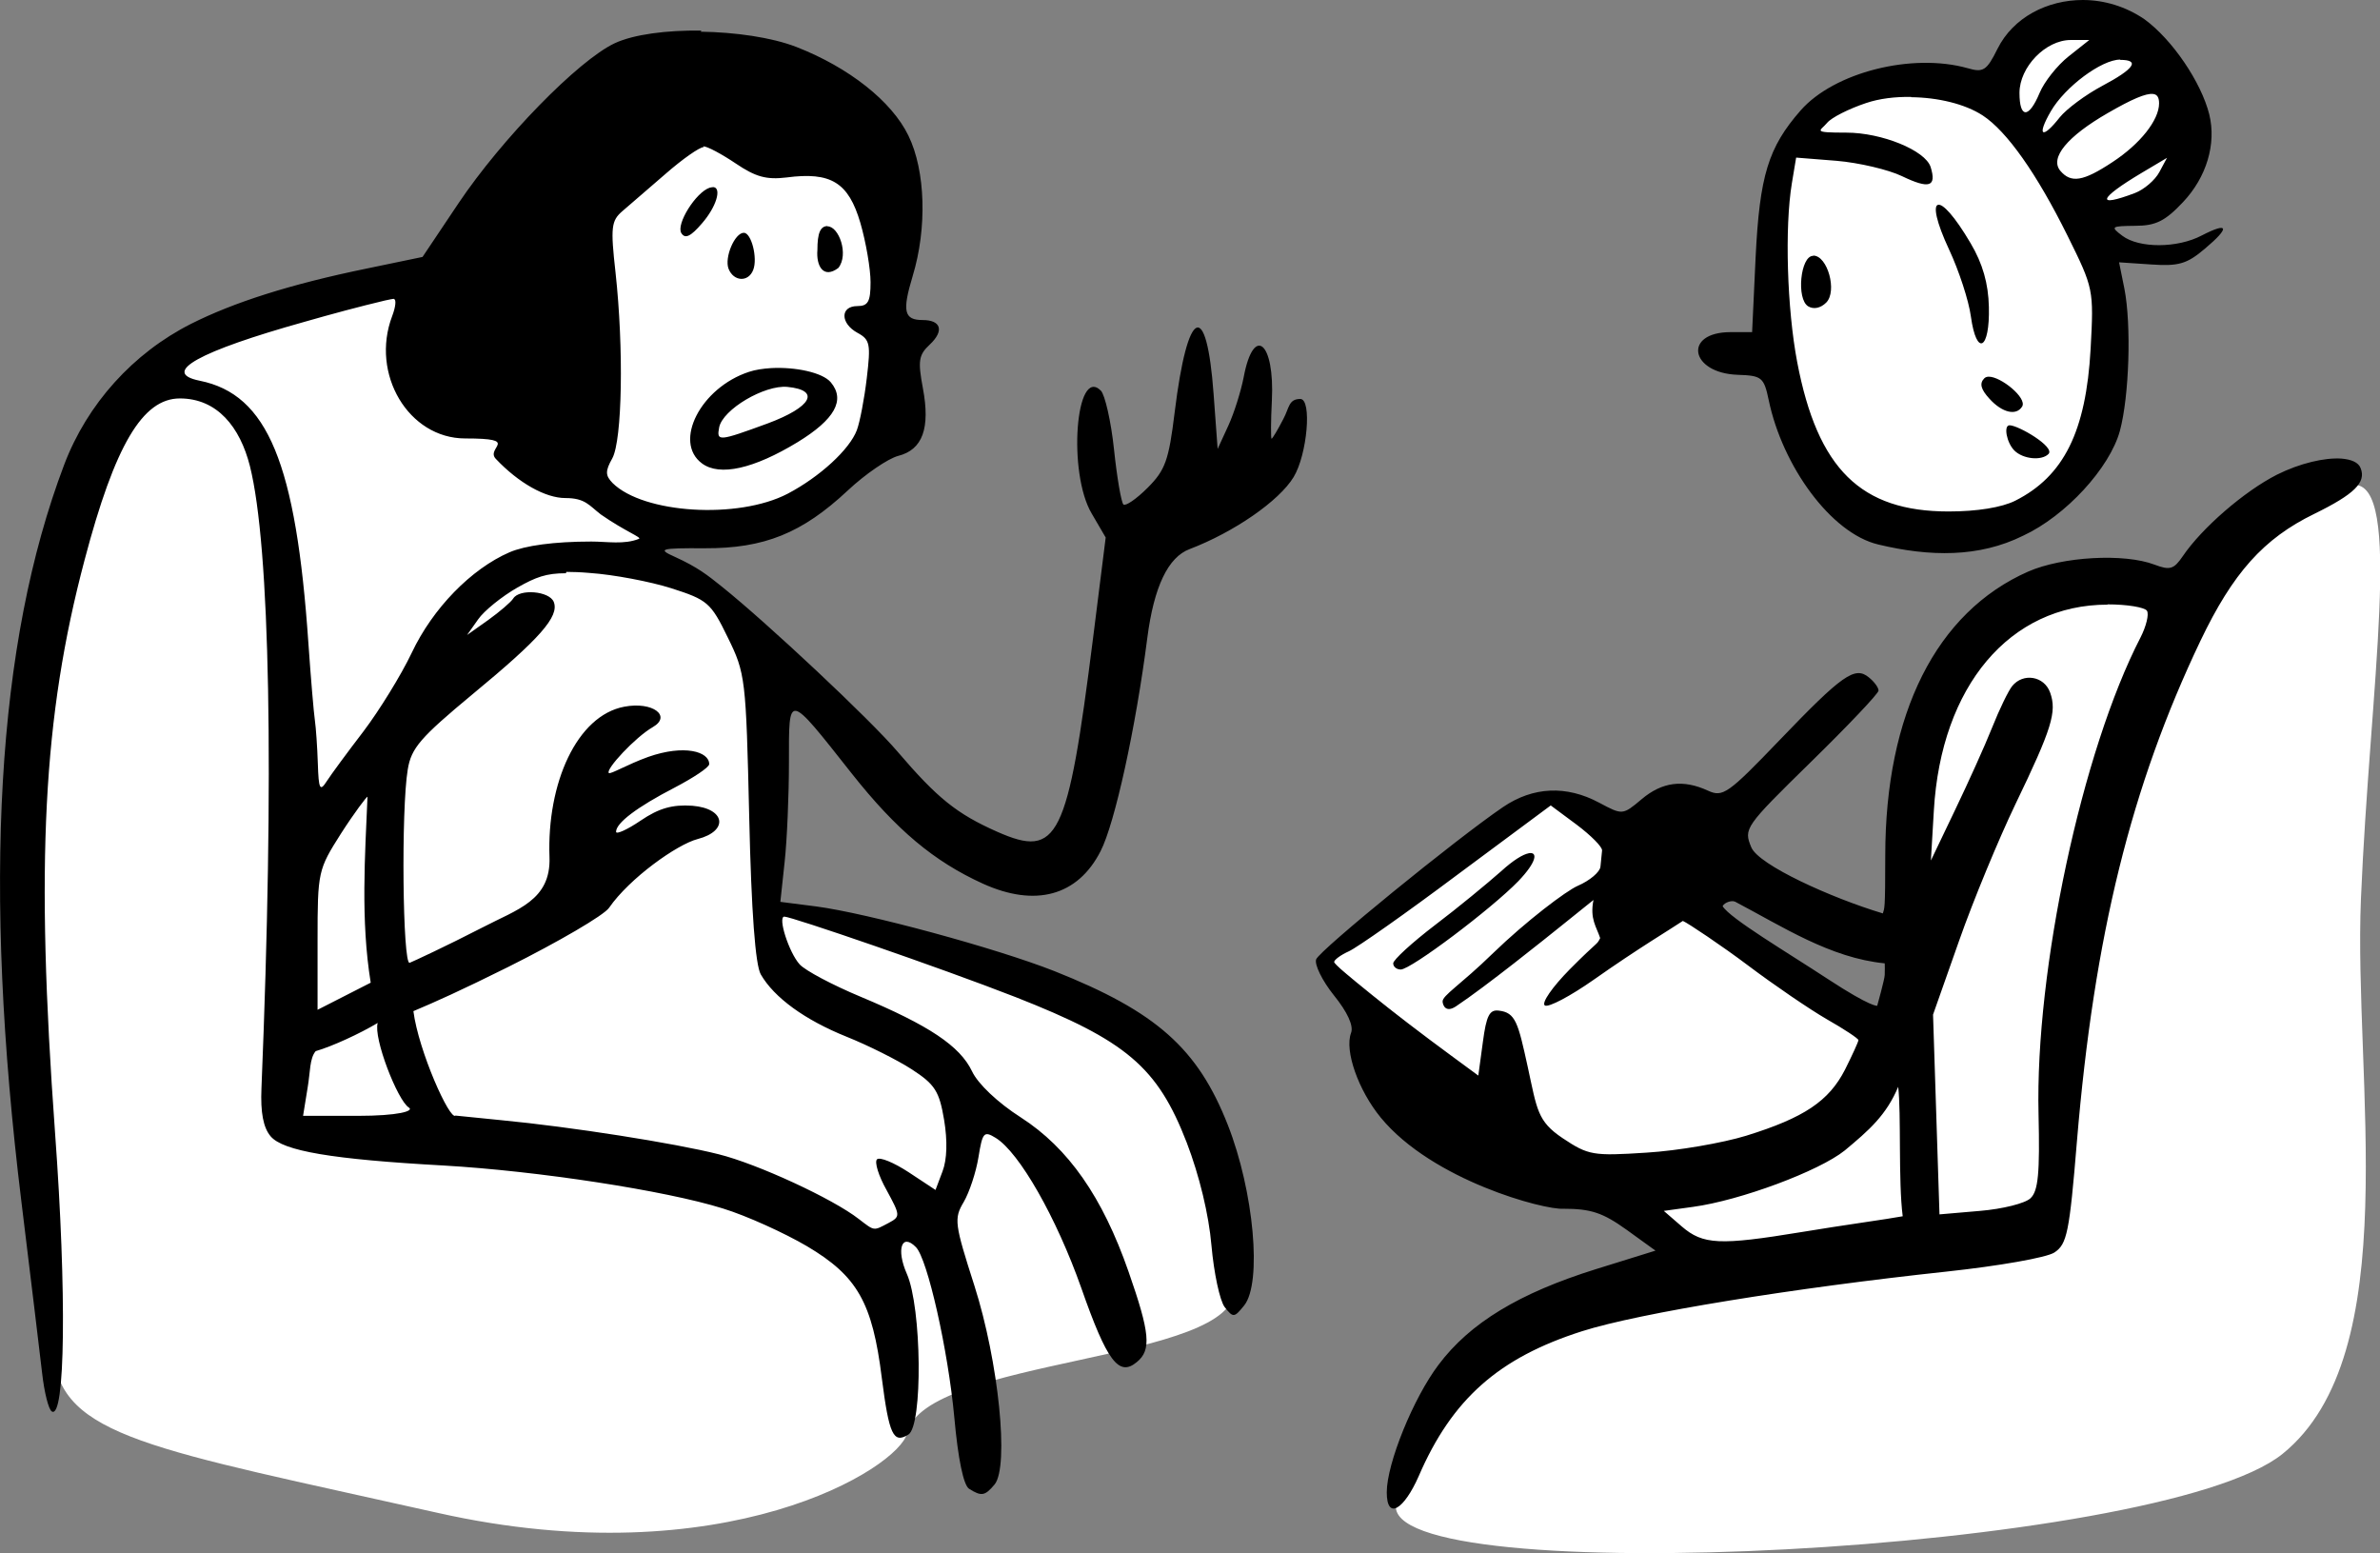 <?xml version="1.0" encoding="UTF-8"?>
<svg id="Capa_1" xmlns="http://www.w3.org/2000/svg" version="1.1" viewBox="0 0 886.6 578.5">
  <rect x="0" y="0" width="886.6" height="578.5" fill="#808080" stroke="none"/>
  <!-- Generator: Adobe Illustrator 30.0.0, SVG Export Plug-In . SVG Version: 2.1.1 Build 123)  -->
  <defs>
    <style>
      .st0 {
        fill: #fff;
      }
    </style>
  </defs>
  <path class="st0" d="M773.3,6.8c-2.9,0-5.8.3-8.5,1.2-14.1,4.4-20.8,24.3-27.2,22.1-6.3-2.2-53.3-.8-63.4,10.5s-16.9,66.4-14.1,84.4c0,0,2.2,30.7,11.1,45.5,8.9,14.7,19.2,25.8,39.9,31.3,20.7,5.5,47.3-5.2,57.5-17.7,10.1-12.5,24.3-49.3,20.8-58.3s-12-44.1-12-44.1c0,0,37-6,40.4-18,3.4-12-3.8-33.2-11.2-42.1-6-7.3-20.5-14.6-33.2-14.7ZM280.5,46.8c-6.1-.1-12.9.6-20.4,2.3-40.2,9.4-82.4,54.2-82.4,54.2,0,0-38.9,4.3-61.3,10s-44.1,13.9-58,28.2c-13.9,14.3-26.2,35.2-34.6,64-8.4,28.8-20.1,140.7-18.7,157.3,1.4,16.6,13.9,121.6,14.8,141.3,2.7,31.2,36.7,35.5,143.3,59.4,106.6,23.9,171.8-16.8,174.7-29.7,6.4-28.2,124-26.4,121.8-54-1.2-15-.4-51.1-9.2-62.4-8.8-11.2-19.7-29.1-39.2-38.8-19.5-9.6-124.9-41.3-124.9-41.3,0,0,1.2-18.7-.2-25.3-1.4-6.6-3.9-70.5-8-76.5-4.1-6-31.2-25.2-31.2-25.2l.2-13.5s38.5-3.3,46.1-4.9c7.6-1.6,37.3-29.8,37.3-29.8,0,0,2-90.1-4.7-95.5-5.4-4.3-18.9-19.4-45.4-19.9ZM876.5,180.5c-18.8,1.2-10.5,1.4-20.8,8-10.3,6.6-37.7,34.9-47.1,31.7s-32.3-6.2-51.5.3c-19.2,6.5-29.9,25.4-37.3,46.2-7.4,20.8-7.2,122.7-7.2,122.7l-99.9-68.9-36.1-22.9-81,60.3,134.8,109.8s4,9.5-5.6,8.4c-9.6-1.1-77.9,32-77.9,32,0,0-17,26.1-26.8,52-6.7,32.9,284.2,18.5,330.2-18.6,46-37.2,26.4-139.5,29.2-206.7,3.3-78.9,15.9-155.4-2.9-154.2Z"/>
  <path d="M775.9,0c-13.2,0-25.9,6.4-31.8,18.2-4,8.1-5.3,8.9-11.1,7.2-20.7-5.8-49.7,1.5-62.2,15.7-12.1,13.8-15.3,24.3-16.8,54.8l-1.3,27.8h-8c-17.8,0-15.2,15.3,2.7,15.9,8.9.3,9.7.9,11.5,9.5,5.1,24.4,23.1,49.5,40.8,53.7,19.2,4.6,37.5,4.9,54-3.3,15.9-7.4,32.2-25.2,36-39,3.5-13,4.3-39.5,1.7-52.9l-2-9.9,12,.8c10.2.7,13.3-.2,20-5.9,9.4-7.9,8.9-10.1-1.2-4.9-9.1,4.8-23.4,4.8-29.6.1-4.5-3.4-4.2-3.6,4.8-3.7,7.7,0,11.2-1.8,17.8-8.8,8.8-9.3,12.5-21.7,9.8-32.7-3-12-13.8-27.9-24.1-35.4C791.9,2.4,783.8,0,775.9,0ZM261.3,11.4c-12.9-.2-25.2,1.4-32.3,4.7-13.6,6.4-42,35.5-58.2,59.6l-13.4,20-20.7,4.3c-28.8,5.9-49.8,12.7-65.5,20.6-21.6,10.9-38.7,29.8-47.3,52.5C-1.3,239.6-6.5,329.5,8,447.8c3.4,27.9,6.9,56.6,7.7,63.7.8,7.1,2.4,13.5,3.6,14.2,5,3.1,5.6-43.9,1.2-103.9-7.3-100.5-4.5-154.7,11-213.2,11.3-42.8,21.6-60.2,35.5-60.2s22.4,10.6,26.1,25.2c7.5,29.9,9.1,114.5,4.3,231.7-.4,9.1.7,14.7,3.4,17.9,4.6,5.5,22.9,8.6,64.5,10.9,34.8,2,82.6,9.3,104,16,8.8,2.7,22.9,9.1,31.4,14.1,18.7,11.1,24.3,20.9,27.8,49.1,2.7,21.1,4.3,24.5,9.9,21,5.4-3.3,5-47.3-.6-59.9-4-9.1-1.9-15.3,3.4-9.9,4.3,4.3,12,38.4,14.3,63.4,1.4,15.5,3.4,25.2,5.5,26.6h0c4.6,2.9,5.9,2.7,9.5-1.6,5.5-6.7,1.5-45.8-7.5-74-7.4-23.1-7.7-25-4-31.2,2.1-3.6,4.6-11.1,5.5-16.7,1.5-9.2,2-9.9,6.4-7.2,8.8,5.4,22.6,29.6,31.9,55.9,9.6,27.4,14,33.2,20.7,27.6,5.5-4.5,4.9-10.8-3.1-33.7-9.7-27.8-22.4-46-40.1-57.4-8.6-5.5-16-12.5-18.2-17.2-4.5-9.4-16-17.1-41.6-27.8-10.3-4.3-20.5-9.7-22.6-12-4-4.4-8.3-17.8-5.7-17.8s57.5,18.8,86.2,30c41.2,16.2,52.8,26,63.7,54.2,4.7,12.3,8.2,26.7,9.2,38.3.9,10.2,3.1,20.5,4.9,22.9,3.2,4.1,3.6,4,7.3-.6,6.7-8.4,3.6-42.5-6.1-67.2-11.2-28.5-26.6-42.2-64.6-57.3-21.8-8.6-69.8-21.6-88.8-24.1l-13.3-1.7,1.6-14.9c.9-8.2,1.6-24.9,1.6-37.1,0-26.1-.7-26.3,23.4,4.2,16.7,21.1,30.6,32.7,48.8,41,19.6,8.9,35.4,4.6,43.9-12.1,5.3-10.3,13.1-45.9,17.4-79.4q3.7-28.6,15.8-33.1c16.5-6.3,33.3-17.9,38.7-26.8,5.1-8.4,6.9-29.1,2.5-29.1s-4.1,3.3-6.3,7.4c-2.1,4.1-4.1,7.4-4.4,7.4s-.3-6.4.1-14.2c1.1-21.9-6.8-28.4-10.5-8.7-1,5.1-3.5,13.2-5.7,18l-4,8.7-1.5-20.4c-2.6-35.7-9.7-32.4-14.5,6.7-2.2,18-3.5,21.6-10.1,28.2-4.2,4.2-8.2,6.9-9,6.2-.8-.8-2.4-10-3.5-20.5s-3.4-20.4-4.9-21.9c-9.4-9.4-12.4,30.7-3.4,45.8l5.2,8.9-4.7,37.4c-9.5,75.2-13,82.2-35.7,72.2-15.1-6.7-22.3-12.5-37.1-29.8-10.1-11.9-48.6-48-65.6-61.6-5-4-8.8-7.1-17.4-11-6.5-2.9-5.7-3.3,11.1-3.2,22.2.1,36.3-5.6,53.3-21.5,6.5-6.1,15-11.9,18.8-12.9,9.1-2.3,12-10.3,9.2-25.2-1.9-10.2-1.6-12.4,2.6-16.3,5.4-5.1,4.2-9.1-2.7-9.1s-7.7-3.2-3.7-16.4c5.4-17.8,4.8-39.2-1.6-52.3-6.2-12.8-22.2-25.4-41.7-33-9.3-3.6-22.8-5.5-35.7-5.7h0ZM771.4,14.9h6.9s-7.7,6.1-7.7,6.1c-4.2,3.3-9.1,9.5-10.8,13.6h0c-4,9.6-7.5,9.6-7.5,0s9.7-19.7,19.1-19.7h0ZM789.8,22.3c7.6,0,5.2,3.4-6.7,9.7-6.2,3.3-13.3,8.6-15.8,11.7-6.6,8.4-8.7,7-3.3-2.3,5.3-9.1,18.9-19.2,25.8-19.2ZM802.1,35c1.6.2,2.2,1.4,2.2,3.5,0,6.2-7,15.1-17.4,21.9-10.9,7.2-15.4,7.9-19.4,3.2-4-4.8,2.6-12.8,17.7-21.5,9-5.2,14.2-7.4,16.8-7.1ZM711.9,36.2c10,.1,20.1,2.5,26.7,6.8,9,5.9,20.1,21.6,31.6,44.8,9.7,19.6,9.8,20,8.6,42.1-1.7,30.8-10,47.5-28.1,56.6-5,2.5-14.2,4-24.8,4-32.7,0-48.8-15.8-56.4-55.6-3.8-19.9-4.7-50.2-2-66.6l1.6-9.6,15.1,1.2c8.3.7,19.3,3.3,24.3,5.7,10.2,4.9,13,4,10.7-3.4-2-6.2-18.2-12.8-31.4-12.8s-9.7-.6-7.2-3.6c1.6-2,8.2-5.3,14.5-7.4,5-1.7,10.9-2.4,16.9-2.3ZM262,54.5c1.5,0,6.9,2.9,12.1,6.4,7.4,5,11.4,6.1,18.9,5.2,16.6-2.2,23.1,1.9,27.5,16.9,2.1,7.2,3.8,17.2,3.8,22.1,0,7.2-.9,8.9-4.9,8.9-6.5,0-6.4,6.5.1,10,4.6,2.5,4.9,4.2,3.4,16.8-.9,7.7-2.6,16.5-3.7,19.4-2.7,7.2-13.8,17.4-25.8,23.7-18.5,9.6-53.7,7.4-65.2-4-2.7-2.8-2.8-4.4-.1-9.2,3.7-6.8,4.3-40.9,1.2-69.2-1.9-16.9-1.6-19.3,2.6-22.9,2.6-2.2,9.8-8.5,16.1-13.9,6.3-5.5,12.6-9.9,14.1-9.9h0ZM807.3,58.7l-2.9,5.4c-1.6,3-5.7,6.5-9.1,7.8-14.8,5.6-13.6,2.1,2.5-7.5l9.6-5.7ZM266,69.7c-.4,0-.9,0-1.6.2-5.2,1.7-12.6,13.6-10.6,16.9,1.4,2.3,3.5,1.3,7.7-3.6,5.4-6.2,7.3-13,4.4-13.5ZM721.9,76.3c-1.7.5-.7,6.2,4.2,16.7,3.6,7.7,7.3,18.9,8.1,24.9,2.1,15.1,7.1,12.4,6.7-3.6-.2-8.7-2.3-16.1-6.8-23.7-6-10.2-10.4-14.8-12.1-14.3ZM308.3,84.2c-2.7,0-3.8,2.6-3.8,8.9-.5,5.9,2.2,10.9,7.8,6.7,4-5,.2-15.6-4.1-15.5ZM277.1,86.7c-3.4,0-7.3,9.2-5.7,13.4,1.9,4.8,7.4,5.1,9.2.4,1.7-4.4-.7-13.8-3.5-13.8ZM675.4,95.3c-4.7,0-6.3,16.1-1.8,18.8,2,1.2,4.6.7,6.7-1.4,4.2-4.2.5-17.5-4.8-17.5ZM146.7,111.4c1,0,.7,2.9-.6,6.3-8.2,21.6,6.1,45.6,27.2,45.6s7.4,3.4,11.4,7.6c8.5,9,18.5,14.6,25.9,14.6s8.8,2.7,13.2,6.1c9.2,6.4,15.5,8.6,14.2,9.1-5.5,2.2-11.8,1-17.7,1-13.9,0-24.7,1.5-30.5,4-14.3,6.2-28.6,20.9-36.4,37.4-4,8.4-12.1,21.5-18,29.3-5.9,7.7-12.1,16.1-13.7,18.6-2.5,3.9-3,3-3.3-6.6-.2-6.1-.7-13.4-1.1-16.1-.4-2.7-1.5-15.5-2.4-28.5-4.6-67.3-15.2-92.9-40.5-98-14.9-3,0-11,38.9-21.9h0c10.5-3,20.5-5.7,30.2-8,1.4-.3,2.8-.6,3.4-.6h0ZM287.2,137.1c-3,.2-5.8.6-8.2,1.4-18,5.9-28.3,26.1-17.5,34.1,6.6,4.9,19.3,2,35.6-7.9,13.9-8.5,17.9-15.7,12.4-22.3-3.1-3.7-13.3-5.8-22.3-5.3h0ZM740.8,140.3c-.6,0-1.2.2-1.6.6-1.9,1.9-1.3,4.1,1.9,7.6,4.7,5.2,10,6.5,12.2,2.9,1.9-3.2-8-11.2-12.5-11.1ZM293.3,144.1c12.5,1.2,9.1,7.5-7.3,13.6-18.3,6.7-19.1,6.8-18.1,1.5,1.3-6.7,16.9-15.9,25.4-15.1ZM748.6,158.4c-2.3,0-1.1,6.5,1.8,9.4,3.2,3.2,10.1,3.9,12.7,1.3s-11.2-10.7-14.5-10.7ZM872.2,170.8c-6.2-.4-15.4,1.7-24,6-12.2,6.2-28,19.9-35.1,30.4-3.3,4.8-4.7,5.3-10.5,3.1-11.3-4.3-34.3-3-47.1,2.6-34.2,15.1-53.2,52.9-53.2,105.8,0,21-.3,19.3-.9,21.5-19.3-5.8-46.2-18-49-24.6-2.9-7-2.5-7.6,22.2-31.8,13.8-13.5,25.2-25.5,25.2-26.6s-1.6-3.3-3.6-4.9c-5.2-4.3-9.9-1-33.3,23.4-19.2,20-21.1,21.3-26.6,18.8-9.3-4.3-17.1-3.3-24.8,3.2-7,5.9-7.1,5.9-15.7,1.3-12.3-6.6-24.7-6-35.9,1.6-17.5,11.9-68.2,53.2-69.6,56.7-.7,1.9,2.2,7.9,6.6,13.4,5.1,6.3,7.4,11.4,6.4,14-2.5,6.6,2.7,21.4,11.1,31.6,19.3,23.4,60.9,34.4,68,33.9,10.3,0,14.7,1.5,23.5,7.8l10.8,7.8-22.2,6.9c-28.5,8.9-46.9,20-58.6,35.6-9.4,12.4-19.3,36.8-19.3,47.5s6.5,6.3,11.9-6c12.4-28.7,29.8-44.1,60.9-54,21.4-6.8,78.9-16.1,135.8-22.2,19.5-2.1,37.2-5.2,40.1-7.1,4.7-3.1,5.6-7.3,8.4-41.4,6.4-76.6,20.2-132.3,46-186.4,12.1-25.3,23.5-38.1,42.4-47.3,14.9-7.3,19.4-11.7,17.3-17-.8-2.2-3.5-3.3-7.2-3.6ZM211,213c2.4,0,5.3.1,8.7.4,8.8.6,22.5,3.2,30.4,5.7,13.4,4.3,14.7,5.3,21,18.3,6.6,13.4,6.8,15.2,8,67,.8,35.4,2.3,55,4.3,58.5,5,8.7,16.5,17,31.9,23.2,8,3.2,19,8.7,24.4,12.2,8.6,5.6,10.2,8.1,12,18.8,1.3,7.8,1.1,14.8-.6,19.2l-2.6,6.9-10-6.6c-5.5-3.6-10.8-5.8-11.8-4.8-1,1,.6,6.2,3.6,11.5,5.1,9.4,5.2,9.8.7,12.2h0c-5.7,3-5.1,3.1-11.1-1.5-9.6-7.5-37.7-20.5-52.2-24.1-16.2-4.1-54.9-10.2-81.1-12.7l-16.9-1.7c-2.1,2-13.8-24.1-15.7-38.9,8.3-3.5,17.5-7.6,35.2-16.4,18.8-9.4,35.8-19.3,37.7-22.1,7.6-11,25.3-23.6,33-25.6,11.6-3,10.4-11.4-2-12.4-7.4-.5-12.4.9-19.2,5.5-5,3.4-9.2,5.3-9.2,4.2,0-3.3,7.8-9.2,21.7-16.4,7.1-3.7,13-7.6,13-8.8,0-4.7-9.3-7.4-22.7-2.7-7.8,2.8-14.1,6.6-14.7,6-1.3-1.3,9.8-13.3,16.4-17.1,7.1-4.1,0-9.6-10.6-7.6-17.7,3.3-28.9,28.5-27.9,56,.6,16.2-12.1,19.5-24.9,26.2-13.6,7-25.9,12.7-27.2,13.2-2.6.9-3.2-57.2-.7-72,1.3-8,4.7-11.9,24.1-28,25.2-20.8,32.4-29,30.3-34.4-1.6-4.1-12.8-5-15.1-1.3-.8,1.3-5,4.9-9.3,8l-7.9,5.6,4.1-5.8c2.2-3.2,8.9-8.6,14.7-11.9,6.9-3.9,10.7-5.3,18-5.3h0ZM785.1,225.1c7.3,0,13.9,1.1,14.7,2.4.8,1.3-.3,5.8-2.4,9.9-21.8,42.2-39.3,123.8-38,177.6.5,21.9-.1,28.6-3,31.3-2,1.9-10.4,4-18.8,4.7l-15.1,1.3-1.2-37.2-1.2-37.2,9.7-27.5c5.3-15.1,14.8-38,21-50.9,13.6-28.2,15.5-34.4,12.9-41.6-2.2-6.1-10-7.4-14.1-2.4-1.4,1.7-4.8,8.7-7.5,15.5-2.7,6.8-9,20.7-13.9,30.9l-8.9,18.6,1.1-18.6c2.7-46.4,28.3-76.7,64.7-76.7ZM136.9,296.8c-.9,21.6-2.6,45.9,1.2,69.2l-19.8,10.1v-26c0-25.5.2-26.2,8.7-39.6,4.8-7.5,9.9-14.3,9.9-13.7h0ZM577.7,300l9.7,7.2c5.3,4,9.6,8.3,9.4,9.6-.1,1.3-.4,4-.6,6s-4,5.2-8.4,7.1c-4.4,1.9-19.3,13.2-31.6,25.1-12.2,11.9-19,15.8-18.8,18.1.1,1.2,1.1,4.3,5,1.7,11-7.3,33.4-25.3,39.5-30.2l11.7-9.4c-1.4,7.1,1.1,9.9,2.5,14.2-1.4,2.8-.4.6-11.4,11.7-6.4,6.5-10.6,12.5-9.2,13.4,1.4.8,9.5-3.5,18.2-9.6,16.6-11.7,28.9-19,33.2-21.9,1.9.8,14.6,9.3,24.3,16.6,9.7,7.3,22.9,16.3,29.3,20,6.5,3.7,11.8,7.2,11.8,7.8s-2.3,5.6-5,11c-6,11.7-15.2,17.9-36.8,24.6-8.8,2.7-25.5,5.6-37.1,6.3-20,1.3-21.7,1-31.3-5.4-9.4-6.3-9.5-10.5-13-26.6-3.6-16.4-4.5-20.2-10.8-20.9-3.4-.4-4.6,1.8-5.9,11.7l-1.7,12.5-10.2-7.5c-21-15.4-43.5-33.4-43.5-34.8,0-.8,2.4-2.6,5.5-4s21.3-14.2,40.4-28.5l34.9-25.9ZM569.5,317.8c-2.2.4-5.8,2.6-10.3,6.7-5.1,4.5-16.1,13.6-24.7,20.1-8.5,6.5-15.5,12.9-15.5,14.2s1.3,2.3,2.8,2.3c3.8,0,33.7-22.5,43.8-32.9,6.9-7.2,7.4-11.1,3.8-10.4h0ZM646.3,335.8c17.7,9.3,35.5,21,55.8,23,.1,1.6,0,1.3,0,4.3h0c0,1.5-2.8,11.5-2.8,11.5,0,0-2.1.7-18.3-9.9-15.7-10.3-36.5-22.6-39.3-27.2.8-1.5,3.5-2.2,4.5-1.7h0ZM140.7,381c-1.7,5.5,7.4,28.9,11.6,31.5,2.1,1.3-3.9,3.1-19.1,3.1h-20.3l1.7-10.5c1-5.8.7-10.9,3-13.6,6.2-1.8,16.4-6.5,23.1-10.5ZM707.1,404.6c1.2,10.2,0,35.2,1.7,48.4-5.2,1-22.2,3.3-37.8,5.9-30.4,5-36.6,4.7-44.5-2.1l-6.7-5.8,10.9-1.5c17.6-2.4,46.9-13.3,56.5-21,9-7.5,15.5-13.1,20-23.9Z"/>
</svg>